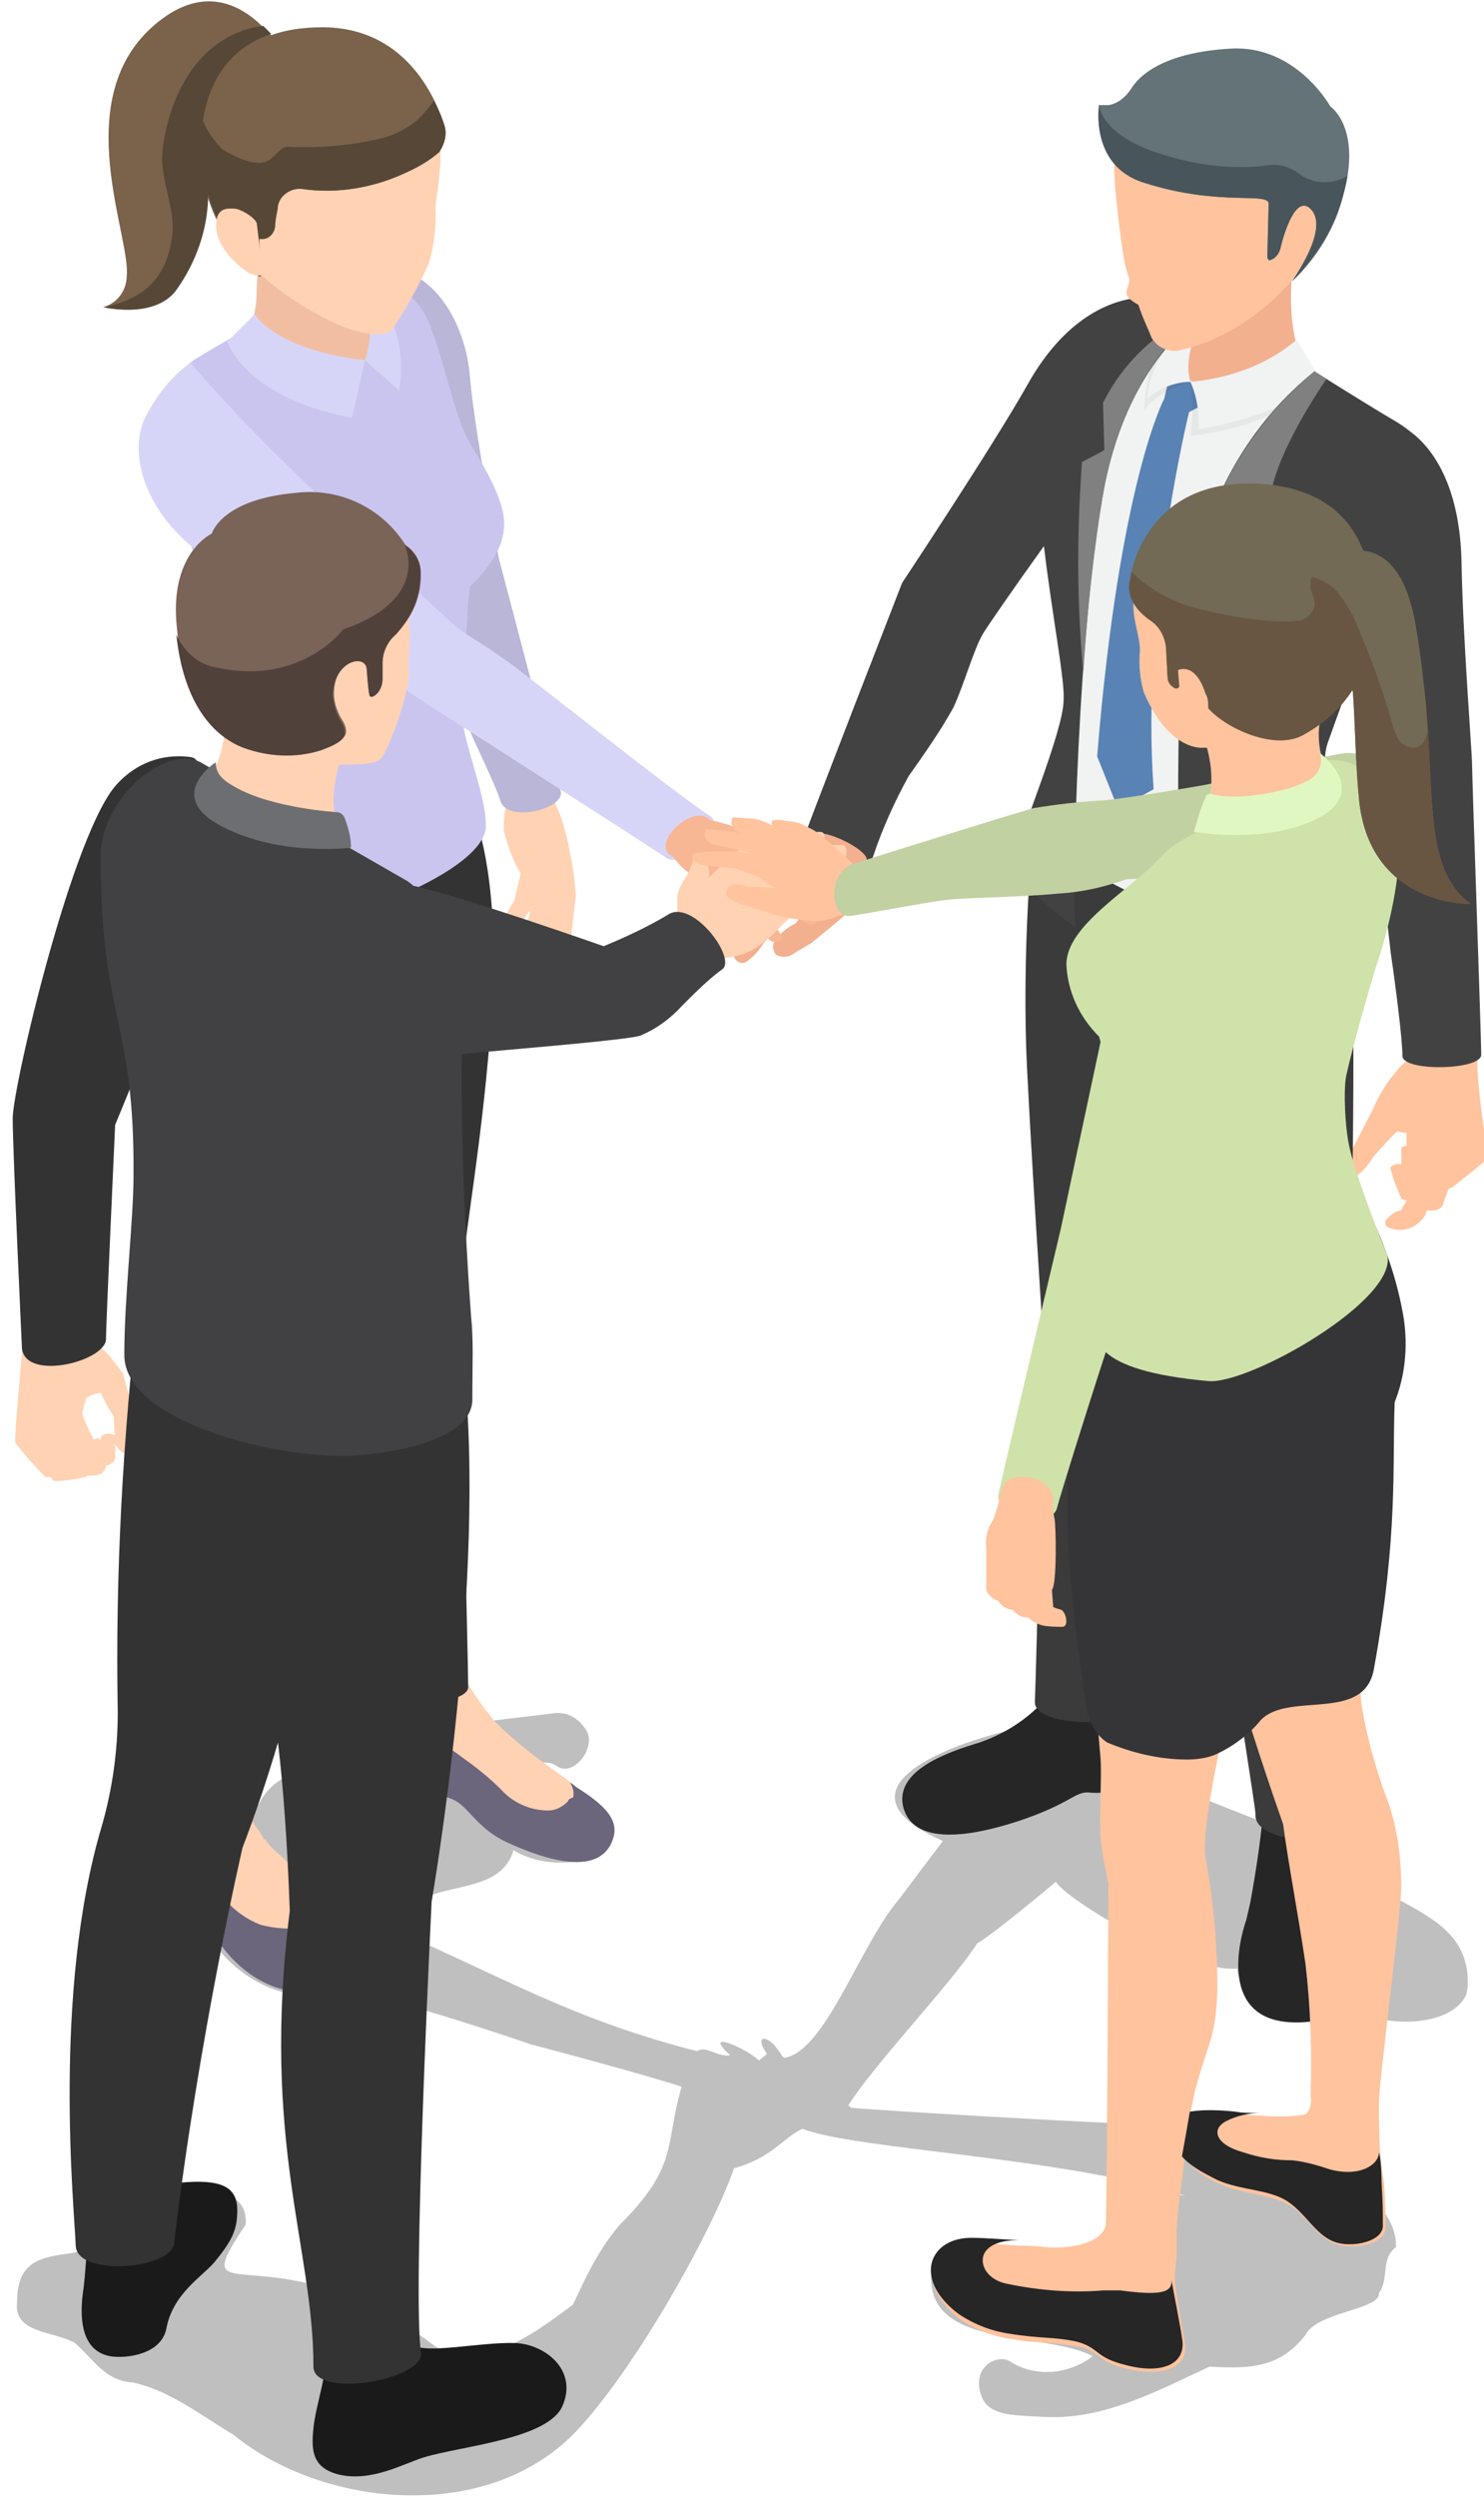 <?xml version="1.0" encoding="utf-8"?>
<!-- Generator: Adobe Illustrator 25.3.1, SVG Export Plug-In . SVG Version: 6.00 Build 0)  -->
<svg version="1.1" id="レイヤー_1" xmlns="http://www.w3.org/2000/svg" xmlns:xlink="http://www.w3.org/1999/xlink" x="0px"
	 y="0px" viewBox="0 0 113 190" style="enable-background:new 0 0 113 190;" xml:space="preserve">
<style type="text/css">
	.st0{opacity:0.25;enable-background:new    ;}
	.st1{fill:#FFC39E;}
	.st2{fill:#262626;}
	.st3{fill:#3B3B3B;}
	.st4{fill:#F1F2F2;}
	.st5{fill:#5983B5;}
	.st6{fill:#F2B08F;}
	.st7{opacity:5.000000e-02;enable-background:new    ;}
	.st8{fill:#424242;}
	.st9{fill:#808080;}
	.st10{fill:#647377;}
	.st11{fill:#48555B;}
	.st12{fill:#FFD2B3;}
	.st13{fill:#6B667C;}
	.st14{fill:#333333;}
	.st15{fill:#B9B6D8;}
	.st16{fill:#CAC5EF;}
	.st17{fill:#F2BEA2;}
	.st18{fill:#D7D5F7;}
	.st19{fill:#7A624B;}
	.st20{fill:#564736;}
	.st21{fill:#F7B794;}
	.st22{fill:#1A1A1A;}
	.st23{fill:#414042;}
	.st24{fill:#6D6E71;}
	.st25{fill:#7A6357;}
	.st26{fill:#51413B;}
	.st27{fill:#C2D1A1;}
	.st28{fill:#353436;}
	.st29{fill:#CEE2AA;}
	.st30{fill:#E1F7C1;}
	.st31{fill:#726A54;}
	.st32{fill:#685642;}
</style>
<path id="パス_664" class="st0" d="M111.6,151.9c0.3-0.7,0.1-2,0.1-2c-0.5-3.1-3.1-4.2-6.8-6.2c-4-3.5-8-4.7-12.7-6.6
	c-1.1-0.6-6.3-5.8-8.5-6.2c-2.8-0.9-23.9,3.9-11.9,9.2c0,0-1.9,2.5-3.4,4.5c-2.9,3.4-5.6,11.6-8.7,12l-0.2-0.2
	c0-0.1-0.1-0.2-0.2-0.3c-0.7-1.2-2-1.4-0.9,0.2c-0.2,0.2-0.4,0.3-0.6,0.5c-1.1-1-4.4-2.4-2.2-0.4c-0.9,0.2-1.9-0.8-2.5-0.3
	c-9.4-2.4-14.5-5.5-23.2-9.3c1.6-4.3,8-1.9,9.2-6c4.1,2.5,11.4-0.3,5.1-4.4c-1.3-1.3-6.3-0.9-4.1-2c0.8-0.2,1.6-0.5,2.3,0
	c1.3,0.9,3.1-1.5,2.2-2.8c-0.6-0.9-1.5-1.4-2.6-1.2c0,0-6.7,0.8-6.7,0.8c-2.4,0.1-4.7,1-6.6,2.4c-3.1,1-7.3,0.3-9,3.7
	c-1.1,1.7-8.5,2.9-7.4,6.1c0.6,1.8,2.5,2.4,3.8,4.1c1.5,2.7,5.7,5.3,9.2,4c1.9-0.5,15.2,4.1,15.2,4.1c0.1,0,9.4,2.5,11.4,3.2
	c-1.3,4.5-0.2,6-4.7,10.5c-2.1,2.4-3.3,5.7-3.6,6.1c-3.3,2.5-7.6,5.5-10.8,2.9c-12.2-9-19-1.7-14.1-9c0.3-3.1-4.1-3-6.9-1.9
	c-2.1,1.5-3.9,3.7-6.6,4.1c-2.3,0.3-3.9,0.7-3.9,3.7c-0.3,2.4,2.9,2.2,4.4,3.1c1.4,1.2,2.3,2.9,4.4,3c2.8,0.6,5.2,2.5,7.7,4
	c6.6,5.4,19.1,6.9,26-0.2c4.4-4.6,10.3-15,12.1-20.1l0,0c2.9-0.8,3.7-2.3,5.2-3c4.1,1.6,19.6,2.1,29.2,5.1c-4.6-1-4.3,5.8-8.8,4.9
	c-2.4,0.4-9.3-1.7-10.6,1.2c-0.2,5.6,8.7,4.2,12.3,6.1c-1.5,1.2-4.1,1.8-6.3,0.4c-0.9-0.6-3.1,0.4-2.1,2.8c0.6,1.3,2.3,1.3,4.3,1.4
	c4.7,0.4,8.9-1.9,13-3.8c3.3,0.2,5.4,0,7.3-2.4c0.9-1.8,5.7-1.9,5.6-3.2c0.8-1.1,0.1-2.6,1.3-3.5c0.1-4.5-7.7-7.2-11.3-9.1
	c-2.6,0.2-27-1.2-30.2-1.5c-0.1-0.1-0.1-0.1-0.2-0.2c2.2-3.4,7.8-9.2,9.8-12.3c1.5-0.9,6-4.7,6-4.7c0.8,1.4,10.2,7,13.8,6.6
	c0.8,5,6.8,4.4,8.6,2.9C104.9,154.3,110.3,154.4,111.6,151.9z"/>
<g id="グループ_287">
	<path class="st1" d="M112.5,80.5c0-0.1-0.1-2.3-0.2-2.7s-4.6-0.8-4.6,0.5v2c0,0-0.7,0.5-1.1,0.9c-0.9,1-1.6,2.1-2.1,3.3l-1.4,2.7
		c0,0-0.9,1.8-1,2c0,0,0.2,0.7,1.1,0.3c0.7-0.3,1.4-1.5,1.4-1.5s1.7-1.9,1.8-1.9c0,0,0.4,0.1,0.7,0.1c0,0.3,0,0.7,0,1
		c-0.2,0-0.4,0.1-0.4,0.2c0,0.4,0,0.8,0,1.2c-0.6-0.1-0.9,0.2-0.8,0.4c0.2,0.8,0.5,1.5,0.8,2.2c0.1,0.1,0.3,0.1,0.4,0.2
		c-0.1,0.2-0.3,0.4-0.4,0.7c-0.5,0.1-0.9,0.4-1.2,0.8c0,0-0.1,0.4,0.2,0.5c1.1,0.5,2.4,0,2.9-1.1c0-0.1,0-0.1,0.1-0.2
		c0.6,0.1,1.1-0.1,1.2-0.5c0-0.1,0.2-0.6,0.4-1.1c0,0,0,0,0.1-0.1c0,0,0,0,0.1,0c0.2-0.1,2.4-1.9,2.4-1.9c0,0,0,0,0,0
		c0.2-0.2,0.4-0.4,0.4-0.8C113.1,86.9,112.4,82.1,112.5,80.5z"/>
	<path class="st2" d="M98.4,153.9c6.3,0.2,5.2-5.4,4.8-7.6c-0.1-0.7-0.9-4.5-1-5.2c-0.1-0.5-0.4-3.3-0.4-4.9c-0.1-1.9-5.4-2-5.5,0.4
		c-0.2,2.7-0.6,5.5-1.1,8.2c-0.1,0.4-0.2,0.9-0.3,1.3C94.3,147.8,92.9,153.7,98.4,153.9z M77.5,138.6c3.9-1.3,4.3-2.2,5.3-2.2
		c0.9,0.1,1.8,0,2.6-0.3c1.6-0.6,2.2-1.4,1.6-3.4c-0.3-1-0.6-2.1-0.7-3.2c-0.1-0.8-5.1-2.4-6.6-0.3c-1.4,1.6-3.1,2.7-5.1,3.4
		c-2.3,0.7-6.6,2.1-5.8,5C69.8,141,75.6,139.2,77.5,138.6z"/>
	<path class="st3" d="M102.8,117.9c-0.2-3.5-0.3-6.9-0.2-10.4c0.2-3.1,0.6-26.3,0.4-31.4s-0.2-7.5-1.4-11c-0.5-1.4-3.3-2.6-6.5-3.1
		c-1.3-6.8-13.7-8.3-16-1.1c-0.6,2-1.3,12.3-0.9,20.3s1.1,18.5,1.2,20.2s-0.5,26-0.6,28.1s8.2,2.1,8.4-0.2c0.2-3.6,0.3-7.5,0.9-12.1
		c0.7-5.3,1.5-7,2-17.8c0-0.2,0.1-0.3,0.1-0.5c0.9,5,1.7,8.7,1.9,9.8c0.2,1.1,0.5,5.5,1,10.7c0.7,7.8,2.5,17.9,2.5,18.7
		c-0.1,2.3,7.1,2.6,7,0C102.2,131.3,102.9,121,102.8,117.9z"/>
	<g id="グループ_282" transform="translate(8.69 17.16)">
		<g id="グループ_281">
			<g id="グループ_278" transform="translate(6.153)">
				<path id="パス_677" class="st4" d="M85.5,41.6c0,1.9,1.7,7,1.7,7c0.7,2.5-3.6,4.4-5.6,4.7c-5.5,0.8-17.8-5.5-17.7-8.5
					c0-1.9,3.3-6.7,2.8-10C64.3,17.4,62.4,14.1,69,8.1c2-1.8,5.8-2.8,8.1-1.5L91.6,15C98.2,18.8,85.5,33,85.5,41.6z"/>
				<path id="パス_678" class="st5" d="M75.8,11.9l-1.4-1.2l-0.6,2.5c0,0-3.4,6.3-5.1,27.2l1.6,4l2.7-1.5
					c-1-13.8,2.7-28.7,2.7-28.7l2.7-1.4C77.7,12.6,75.8,11.9,75.8,11.9z"/>
				<path id="パス_679" class="st6" d="M83.5,4.2c-0.3,4.9,1.2,6.8,1.2,6.8s-4.2,3.5-8.9,0.8c-2.7-1.5,0.1-4.3,1.2-5.3
					C80.1,3.8,83.6,2.7,83.5,4.2z"/>
				<path class="st7" d="M75.8,11.9c0.2,1.3,0.2,2.7,0,4.1c0,0,7-0.5,9.7-4.5C85.5,11.5,77.8,13.6,75.8,11.9z M75.8,11.9
					c0,0-2.9,0.9-3.5,2.2c0,0-0.1-6.2,4-6.8C76.3,7.3,74.5,9.9,75.8,11.9z"/>
				<path class="st4" d="M75.8,11.9c0.5,1.1,0.7,2.4,0.6,3.6c0,0,7-1,9.2-4l-1.7-2.8C83.8,8.7,81.2,11.4,75.8,11.9z M75.8,11.9
					c-1.2,0-2.4,0.5-3.3,1.3c0.3-2.8,2-5.3,4.5-6.6C77,6.6,75.1,9.6,75.8,11.9z"/>
			</g>
			<path class="st8" d="M104.1,63.1c0,1.2-6,1.3-6,0.1c0-1.2-0.5-5.2-0.9-7.9c-0.2-2-0.7-5.6-0.8-7.5c0-2.1,0-4.1-0.3-6.2
				c-0.1-0.5-1-3.3-2-6.9c-0.7,1.9-1.3,3.6-1.7,4.7c-1,3.1,1.8,8.3,1.8,13.2c0,5.3-11.4,6.1-13.8,4.7c1.4-9.9-0.4-20.2,2-31.5
				c1.3-5.8,4.4-11,9-14.7c0,0,3.3,2.1,6,3.7c0.7,0.4,1.2,0.8,1.7,1.2c0,0,0,0,0,0c0,0,0,0,0,0c0,0,0,0,0,0c1.5,1.3,3.4,4.1,3.5,9.7
				c0.1,5.7,0.8,14.4,0.8,15.3S104.1,61.9,104.1,63.1z M83.2,6.6c-0.3-0.2-0.6-0.3-0.9-0.4c-1.3-0.6-2.7-0.8-4.2-0.7
				c-1.7,0.1-5.5,1.1-8.6,6.7C66.9,16.8,60,27.2,60,27.2s-7.2,18.5-7.4,19.2s4.8,3,5.2,1.6c0.7-2.1,1.6-4.1,2.7-6.1
				c1.2-1.7,2.4-3.4,3.4-5.2c0.8-1.7,1.6-4.6,2.3-5.7c0.3-0.5,2.3-3.4,4.6-6.6c0.6,5.1,1.6,10.2,1.5,11.7c0,2.4-3.4,10.3-3.7,12.1
				s4.6,5.2,4.6,5.2c-0.3-2.2,0.2-23.3,2.2-33.5C77.4,9.7,83.2,6.6,83.2,6.6z"/>
			<path class="st9" d="M81.1,38.2L81.1,38.2c0,0,3-10.6,5.1-12.7l-1.6-2.7L88,21c0.3-3.6,4.3-9.3,4.3-9.3c-0.3-0.2-0.6-0.4-0.9-0.6
				l0,0c-4.6,3.8-7.7,9-9,14.7C81.6,29.9,81.2,34,81.1,38.2z M73.8,34c0.3-4.7,0.8-9.5,1.6-14.1c2-10.2,7.7-13.3,7.7-13.3
				c-0.1,0-0.1-0.1-0.2-0.1c-3.3,1.3-6,3.8-7.6,7l0.1,3.6L73.7,18C73.3,23.4,73.3,28.7,73.8,34z"/>
		</g>
		<path class="st6" d="M57.3,48.3c0.2-0.8-4-2.9-4.4-1.7l-0.1,0.3c0,0-5,2.2-5.3,2.4c0,0,0,0,0,0c0,0-2.2,1.7-2.3,1.8
			s-1.2,1.2-1.2,1.3s-1,1.3-1,1.3c-0.1,0.1,0.1,0.3,0.3,0.4c0,0,0,0,0,0c0.1,0.4,0.5,0.6,0.8,0.5c0,0,0.1,0,0.1,0
			c0.5-0.2,0.9-0.6,1.3-1l0,0c-0.3,0.5-0.8,1.2-0.8,1.2c-0.1,0.2,0.3,0.7,0.9,0.5c0.6-0.3,1.1-0.7,1.5-1.2l1.3-1.3
			c0.2-0.1,0.4-0.2,0.6-0.3c-0.1,0.1-0.1,0.1-0.2,0.2c-0.1,0.2-0.8,1.3-0.8,1.4s-0.7,1.2-0.8,1.4s0.4,0.9,1,0.5
			c0.5-0.4,0.9-0.8,1.2-1.3l0.9-1.1c0,0,1.1-0.9,1.5-1.2c0,0,0,0,0-0.1c0.3-0.1,0.6-0.1,0.9-0.2l-0.8,1c-0.6,0.3-1.1,0.7-1.5,1.2
			c-0.3,0.4-0.3,0.8,0,1.2c0.4,0.2,0.9,0.2,1.2,0c0.3-0.2,1.5-0.9,1.5-0.9s2.2-1.8,2.4-2c1.1-0.9,1.7-2.2,1.7-3.6c0,0,0,0,0-0.1
			c0-0.1,0.1-0.1,0.1-0.1L57.3,48.3z"/>
	</g>
	<g id="グループ_286" transform="translate(15)">
		<g id="グループ_284" transform="translate(1.279 0.29)">
			<g id="グループ_283">
				<path id="パス_689" class="st1" d="M85.6,14.3c-0.7,3.1-2.4,5.8-4.7,8c-2.1,2-4.7,3.5-7.5,4.1c-0.8,0.1-1.6-0.3-2-1
					c-0.3-0.8-0.6-1.3-1-2.5c0,0-0.8-0.4-0.9-0.8c-0.1-0.3,0.3-0.8,0.2-1.2c-0.1-0.3-0.2-0.6-0.3-1c-0.2-0.8-1-6.7-0.8-7.9
					c0.4-2.6,0.6-4.7,2.1-5.9c2.1-1.8,4.7-2.7,7.4-2.5C82.8,3.6,87.3,8.7,85.6,14.3z"/>
			</g>
		</g>
		<g id="グループ_285">
			<path id="パス_690" class="st10" d="M72.1,13.9c5.9,1.9,9.7,0.6,9.5,1.7l-0.1,4c0,0.1,0.1,0.1,0.1,0.2c0,0,0,0,0.1,0l0,0
				c0.4-0.1,0.7-0.5,0.8-0.9c0.3-1.3,1.2-4.1,2.3-3c1.5,1.5-1.4,5.5-1.4,5.5c1.9-1.8,3.3-4.1,3.9-6.6c1.4-5.1-1-6.7-1-6.7
				s-2.6-4.7-7.6-4.4c-5.2,0.3-7,2.1-7.6,3.1c-0.4,0.6-1,1.1-1.7,1.2c-0.2,0-0.5,0-0.7,0C68.7,7.8,67.9,12.6,72.1,13.9z"/>
			<path id="パス_691" class="st11" d="M72.1,13.9c5.9,1.9,9.7,0.6,9.5,1.7l-0.1,4c0,0.1,0.1,0.1,0.1,0.2c0,0,0,0,0.1,0
				c0.4-0.1,0.7-0.5,0.8-0.9c0.3-1.3,1.2-4.1,2.3-3c1.5,1.5-1.4,5.4-1.4,5.5c2.2-2.2,3.7-5,4.2-8c-1.2,0.7-2.7,0.6-3.7-0.2
				c-0.7-0.5-1.6-0.8-2.5-0.6c-2.5,0.3-5,0-7.4-0.7c-5.4-1.5-5.3-4-5.3-4S67.9,12.6,72.1,13.9z"/>
		</g>
	</g>
</g>
<g id="グループ_306" transform="translate(561.25 248.778)">
	<path class="st12" d="M-517.4-180.6c-0.1-2.3-1-6.2-1.5-6.8l-0.5-2c-0.2-0.9-3.4-0.3-3.3,0.1s0.2,1.1,0.2,1.1
		c-0.3,0.8-0.4,1.7-0.4,2.6c0.3,1.2,0.7,2.3,1.3,3.3c-0.2,0.8-0.5,2.1-0.5,2.1c-0.3,0.4-0.5,0.8-0.7,1.3c-0.3,0.3-0.6,0.7-0.8,1.1
		c-0.1,0.6,0.5,0.7,0.5,0.7l1.2-1l1-1.4c0,0.3-0.1,0.6-0.1,0.6c-0.4,0.4-0.7,0.9-1,1.4c-0.4,0.3-0.8,0.8-1,1.3c0,0,0,0,0,0.1
		c-0.1,0.3,0.1,0.7,0.4,0.8l1.6-1.1l0.3-0.3c0,0,0,0,0,0c-0.1,0.3-0.2,0.6-0.2,0.6c-0.4,0.4-0.7,0.9-0.8,1.4c0,0,0,0,0,0.1
		c0,0.3,0.2,0.7,0.6,0.7l0.2-0.2c0.1,0.2,0.3,0.3,0.5,0.3l1.3-1.4l1.3-2L-517.4-180.6C-517.4-180.6-517.4-180.6-517.4-180.6
		L-517.4-180.6z"/>
	<path class="st13" d="M-514.5-109.1c-0.4,1.7-2.1,3.3-8.2,0.5c-2.1-1-2.8-2.5-3.8-3.1s-2.4-0.5-3.9-0.7s-2-1-1.6-2.8
		c0.3-1.4,0.7-3.2,0.9-4.1l0.1-0.6v-2.4c0-1.8,4.8-1.4,4.8-0.5c0,0.7,0.2,1.4,0.4,2c0.6,1.1,1.4,2.1,2.1,3c1.7,1.7,3.6,3.1,5.6,4.5
		c0.3,0.2,0.5,0.3,0.7,0.5C-515.5-111.6-514.2-110.5-514.5-109.1z M-547.8-112.8c-0.1,1.5-0.3,2.9-0.6,4.4c-0.3,1.5-0.9,3,0.7,4
		s1.8,1.3,2.9,3.1c1.8,2.8,5,4.9,8.8,3.9s2.1-4.1,1.1-5.3s-5.8-5.1-6.7-6.7c-0.8-1-1.2-2.2-1.4-3.4
		C-543-114.4-547.8-114.4-547.8-112.8z"/>
	<path class="st12" d="M-518-111.7c-0.4,0.4-0.9,0.7-1.5,0.7c-1.4,0-2.7-0.6-3.6-1.6c-0.9-0.9-1.9-1.7-2.9-2.4
		c-1.3-1-2.8-1.9-4.3-2.6l0,0c-0.6-0.3-0.9-1-0.8-1.6l0.2-0.7v-2.4c0-1.8,4.8-1.4,4.8-0.5c0,0.7,0.2,1.4,0.4,2
		c0.6,1.1,1.4,2.1,2.1,3c1.7,1.7,3.6,3.1,5.6,4.5c0.3,0.3,0.5,0.8,0.4,1.3C-517.9-111.9-518-111.8-518-111.7z M-536.8-102.6
		c-0.3,0.2-0.7,0.3-1,0.4c-1.2,0.3-2.4,0.2-3.6-0.1c-2.1-0.8-3.6-2.6-4.2-4.7c-0.1-0.2-0.1-0.5-0.2-0.7c-0.2-0.9-0.7-1.7-1.5-2.2
		c-0.4-0.2-0.6-0.7-0.6-1.2l0,0c0.1-0.9,0.2-1.6,0.2-1.6c0-1.5,4.1-1.6,4.7-0.4c0,0.1,0.1,0.2,0.1,0.3c0,0,0,0,0,0
		c0.2,1.2,0.6,2.4,1.4,3.4c0.1,0.1,0.1,0.2,0.2,0.3c0,0.1,0.1,0.1,0.1,0.2c0,0,0,0.1,0.1,0.1s0.1,0.1,0.1,0.1
		c0.3,0.4,0.7,0.8,1.2,1.2c0.1,0.1,0.2,0.2,0.2,0.2c0.1,0.1,0.2,0.2,0.3,0.3c0.1,0.1,0.3,0.3,0.4,0.4c0.1,0.1,0.1,0.1,0.2,0.2
		l0.2,0.2c0.2,0.2,0.5,0.4,0.7,0.7c0.1,0.1,0.1,0.1,0.2,0.2l0.3,0.2c0.2,0.2,0.3,0.3,0.5,0.5c0,0,0,0,0.1,0l0,0
		C-536.5-104.3-536-103.2-536.8-102.6z"/>
	<path class="st14" d="M-525.2-187c-1.2-3.9-4.8-5.1-7.9-4.5c-3.1-1.8-10.3-1.9-13.9,5.5c-1.3,1.9-2,4.2-1.9,6.6
		c0,4.2,0.5,15.7,1.9,30.3c0,2.8-0.5,5.7-1.5,8.3c-1.5,3.9-1.4,8.1-1.2,11.4s1.6,15.9,1.5,17.7s5.6,1.5,5.6,0.2s-0.2-18.1,2.2-25.9
		c0.7-1.8,1.4-3.6,1.8-5.5c0.3-1.3,1.8-7.3,3.3-14.1c0.9,4.6,1.6,8.5,1.6,8.5c-1.9,7.5-1,9.4,0.4,15c1,4.4,1.6,8.8,1.8,13.3
		c0,1.4,5.9,1.2,5.9-0.2c0-2-0.6-25.5-0.6-25.5c0.3-2,0.4-4,0.2-6.1c0-2.2,1.6-10.4,2.2-19.9S-524.8-185.9-525.2-187z"/>
	<g id="グループ_301" transform="translate(4.441 17.135)">
		<path id="パス_705" class="st15" d="M-535.7-245.5c3.4,0.6,5.5,4.5,5.8,8.3c0.3,3.8,2.2,13.8,2.2,13.8s4.3,16.4,4.7,17.7
			s-4.1,2.5-4.6,0.7s-5.2-10.6-6.3-15.9c-0.9-4.1-8.1-22.6-6.8-23.4C-539.2-245.2-537.4-245.6-535.7-245.5z"/>
		<path class="st16" d="M-529.9-221.3c0,0,1.3-1.1,2.1-2.7c0,0,0,0,0,0c0,0,0,0,0,0c0.3-0.6,0.5-1.3,0.5-2.1c0-1.6-1.2-3.8-2.5-5.9
			c-1.3-2.1-1.9-6-3.1-9c-0.5-1.5-1.6-2.7-3-3.4c-1.7-0.8-3.6-0.7-5.2,0.3c-1.8,1-4.5,2.5-4.5,2.5s-3.6,2-5.2,3
			c-4.8,3-0.3,13.8,2.1,22.1c0.1,0.3,0.2,0.6,0.3,1c0.1,0.2,0.1,0.4,0.2,0.7c0.1,0.4,0.2,0.7,0.3,1c0,0.2,0.1,0.3,0.1,0.5
			c0.1,0.3,0.1,0.6,0.2,0.9c0,0.1,0,0.2,0,0.3c0,0.3,0,0.6-0.1,1c-0.7,2.6-3.8,7.1-4.9,10.9c0,0-0.1,0.3-0.1,0.4
			c-0.1,0.2-1.9,4.6,8.3,4.6c3.3,0,15-3.9,15.7-7.6c0-0.1,0-0.2,0-0.4c0-2.3-1.8-6.4-1.8-8.4c0-2.4,0.2-4.8,0.4-7.2
			C-530.1-219.7-530-220.5-529.9-221.3z"/>
		<path id="パス_714" class="st17" d="M-546.9-240.8c0,0,4.9,4.6,9,2.3c2.9-1.7-0.3-4.2-0.7-6.6c-0.4-3.1-3.1-4.5-5.3-3.1
			C-547.5-246.1-545.2-243.1-546.9-240.8z"/>
		<path class="st18" d="M-548.4-239.9l2.1-2.1c0,0,1.5,2.7,8.4,3.5c0.6-1.8,0.5-3.6-0.3-5.3c4,1.9,2.9,7.6,2.9,7.6l-2.6-2.3l-1,4.4
			C-538.9-234.2-546.2-235.1-548.4-239.9z M-511.6-203.8c-2.5-1.6-12.9-9.9-15.2-11.6c-2.4-1.7-2.9-1.9-4-2.7s-7.9-7.5-12.4-11.8
			s-8-8.4-8-8.4c-1.4,1-2.5,2.4-3.3,3.9c-1.6,2.8-0.2,7.7,4.5,10.9c4.7,3.2,17.2,11.4,17.2,11.4s17.2,11,17.9,11.5
			C-513.6-199.8-510.4-203-511.6-203.8z"/>
	</g>
	<g id="グループ_303" transform="translate(0 0)">
		<path id="パス_719" class="st12" d="M-532.7-245.3c2.4,1.4,5,4.7,5,8.1c0,1.4-0.2,2.8-0.4,4.1c0.1,1.5-0.1,3-0.5,4.4
			c-0.8,1.7-1.7,3.4-2.8,5c-0.4,0.6-2.1,0.4-3.7-0.2c-1.4-0.6-6.3-2.9-8.5-6.7s-4.1-10.4,1.9-14.2
			C-539.1-246.6-535.6-246.8-532.7-245.3z"/>
		<path class="st19" d="M-527.4-239.2c-0.7-2.2-3-7.5-9.3-7.5c-1.5,0-2.8,0.2-3.9,0.6c-0.2-0.2-0.4-0.4-0.6-0.6
			c-1.8-1.8-4.8-3.4-8.6,0.1c-6.1,5.7-1.5,15.8-1.8,18.8c0,1.1-0.7,2.1-1.8,2.4c0,0,3.7,0.9,5.4-1.2c1.6-2.2,2.5-4.8,2.5-7.4
			c0,0,0,0,0,0c0.7,2.4,2.1,4.6,4,6.3l-0.1-2.9c0.5,0.1,1-0.3,1.1-0.8c0,0,0,0,0-0.1c0-0.4,0.1-1,0.2-1.4c0.1-0.9,0.9-1.6,1.9-1.5
			c0,0,0,0,0.1,0c2.7,0.4,5.5-0.1,8-1.3c0.9-0.4,1.7-0.9,2.4-1.5C-527.4-237.8-527.2-238.5-527.4-239.2z"/>
		<path class="st20" d="M-527.4-239.2c-0.2-0.7-0.5-1.3-0.8-1.9c-0.4,0.5-0.8,1-1.2,1.4c-0.7,0.6-1.6,1.1-2.6,1.4
			c-2.4,0.6-4.9,0.8-7.3,0.7c-1.3,0-0.9,2.6-5,0.2c-0.6-0.6-1.2-1.4-1.5-2.2c0.4-2.6,1.7-5.4,5.2-6.6c-0.2-0.2-0.4-0.4-0.6-0.6
			c-0.2,0-0.5,0.1-0.7,0.1c-4.8,1.1-6.7,6.1-7,9.7c-0.1,1.8,0.9,4,0.8,5.8c-0.3,3.3-1.9,5.1-5.2,5.8c0,0,3.7,0.9,5.4-1.2
			c1.6-2.2,2.5-4.8,2.5-7.4c0,0,0,0,0,0c0,0,0,0,0,0c0.7,2.4,2.1,4.6,4,6.3l-0.1-2.9c0,0,0,0,0.1,0c0.5,0.1,1-0.3,1.1-0.9
			c0-0.4,0.1-0.9,0.2-1.4c0,0,0,0,0-0.1c0.1-0.9,1-1.5,1.9-1.4c2.7,0.4,5.5-0.1,8-1.3c0.9-0.4,1.7-0.9,2.4-1.5
			C-527.4-237.8-527.2-238.5-527.4-239.2z"/>
		<path id="パス_722" class="st12" d="M-541.7-231.8c0,0,0.4,3.4,0.5,3.7s-0.6,0.5-1.4-0.1s-2.2-1.9-2.2-3.4s1-1.3,1.4-1.3
			S-541.9-232.3-541.7-231.8z"/>
	</g>
	<path class="st21" d="M-496-181c-0.2-0.2-1.2-0.9-1.3-1s-1.4-1-1.6-1.2c-0.2-0.1-2-0.9-2.1-1c-0.1,0-0.2-0.1-0.3-0.1
		c-1.9-0.9-3.9-1.6-5.9-2.1l-0.1-0.1c-1.4-1-4.3,1.9-2.9,2.8l0.2,0.1c0.4,0.6,0.9,1.1,1.5,1.4c0.8,0.5,1.7,0.8,2.6,1.2
		c0,0,0,0,0,0.1c0.4,0.3,1.6,1.5,1.6,1.5l0.8,1.1c0.2,0.4,0.5,0.8,0.9,1.1c0.5,0.3,1-0.1,0.9-0.3s-0.8-1.2-0.9-1.4s-0.8-1.1-0.9-1.3
		c-0.1-0.1-0.4-0.5-0.7-1c0.1,0,0.1,0,0.2-0.1c0.7,0.4,1.8,0.9,1.8,0.9l1.4,1.1c0.3,0.3,0.6,0.6,1,0.8c0.5,0.3,1.1-0.3,0.9-0.5
		s-1-1.2-1.1-1.3c-0.1-0.1-0.5-0.5-0.9-0.8l1.4,0.8c0,0,1,0.6,1.5,0.9s1.2-0.3,1-0.5s-1.3-1.1-1.4-1.2c-0.1-0.1-0.5-0.4-1-0.8
		l1.1,0.7c0,0,0.8,0.6,1.2,0.8C-496.4-180.1-495.7-180.8-496-181z"/>
</g>
<g id="グループ_320" transform="translate(553.367 286.306)">
	<path class="st22" d="M-545-107c1.2,0.2,3.9-0.1,4.3-2.1c0.5-2.7,2.8-4,3.7-5.1c1.3-1.6,1.7-2.4,1.7-3.9c0-1.8-1.2-2.4-4.4-2.1
		c-2.2,0.2-3.5,1-5,1c-1.1,0-2,0.4-2,1.5c0,1.8-0.1,3.7-0.3,5.5C-547.2-110.9-547.6-107.5-545-107z M-522-107.9
		c1,0.8,5.2-0.2,7.9-0.1c2.2,0.1,4.7,2,3.6,4.7c-1,2.6-7.6,3.1-10.6,4c-1.6,0.5-4,1.9-6.5,1.3c-1.9-0.5-2.1-1.7-1.9-3.5
		c0.1-1.3,0.8-3.4,1.1-5.7c0.1-1.6,1-1.9,3.1-1.9C-524.1-109.1-522.9-108.7-522-107.9z"/>
	<path class="st12" d="M-544-181.8c0,0-0.3-0.4-1.1-1.4c-0.6-0.6-1.2-1.1-2-1.5v-2.2c0-1.9-4.6-1.8-4.6,0v3.7c0,0-0.6,6.3-0.5,6.6
		c0,0,0,0,0,0c0,0,0,0,0,0.1c0.7,0.9,1.5,1.8,2.3,2.6c0.1,0,0.3,0,0.4,0c0.1,0.2,0.2,0.3,0.2,0.3c0.8,0,1.6-0.1,2.4-0.3c0,0,0,0,0,0
		c0.1,0,0.1-0.1,0.2-0.1c0.3,0,0.6,0,0.9-0.1c0,0,0,0,0,0c0,0,0,0,0,0c0.3-0.1,0.5-0.4,0.5-0.7c0,0,0.1,0,0.1,0c0,0,0,0,0,0
		c0.2,0,0.5-0.2,0.6-0.5c0-0.4,0-0.8,0-1.1c0.1,0.2,0.3,0.4,0.5,0.6c0.2,0.1,0.7,0.2,0.8-0.2s0.1-1.9,0.1-2.4S-544-181.8-544-181.8z
		 M-545.2-177.2c-0.3,0-0.5,0.2-0.5,0.4c0,0,0,0.1,0,0.1c-0.1-0.1-0.2-0.2-0.4-0.1c0,0-0.1,0-0.1,0.1c-0.4-0.7-0.8-1.7-0.9-2
		c0-0.1,0.1-0.6,0.3-1.2c0,0,0,0,0,0c0.3-0.2,0.7-0.4,1.1-0.4c0.3,0.6,0.6,1.2,1,1.8c0,0.5,0,0.9,0.1,1.4
		C-544.9-177.2-545-177.2-545.2-177.2z"/>
	<path id="パス_740" class="st14" d="M-551.7-183.8c0,0-0.7-15-0.7-17.4s4.6-22,8-25.5c1.8-1.9,3.9-2.2,5.5-2
		c0.9,0.1,0.5,1.1,1.1,1.4c1.6,0.9,2.9,4.7,1.3,7.7s-8.1,18.9-8.1,18.9s-0.7,15.3-0.7,16.4C-545.6-182.6-551.6-181.2-551.7-183.8z"
		/>
	<path class="st14" d="M-518.1-182.7c-0.3-2.8-3.9-4-7.6-4c-1.8-5-16.6-6.3-17.1-0.8c-1.2,10.4-1.8,20.9-1.6,31.5
		c0,2.9-0.4,5.8-1.2,8.6c-3.8,12.7-2.1,29.2-2,32c0.1,2.4,7.5,1.8,7.5-0.3c1.9-15.8,5.2-30,5.2-30c1-2.6,1.9-5.3,2.7-8
		c0.4,3.4,0.7,7.4,0.9,12.8c-2.2,17.6,1.8,25.6,1.8,34.7c0,2.4,8.2,1.1,8.2-1c-0.7-4.3,0.8-34.4,0.8-34.4S-516.2-166.3-518.1-182.7z
		"/>
	<path class="st12" d="M-488.2-219.1c-0.2,0-0.9-0.2-1-0.3s-1.4-0.2-1.6-0.2c-0.2,0-1.4,0.3-1.6,0.3c0.4-0.4,1-0.8,1-0.8
		c0.2-0.1,1.4-0.5,1.4-0.5c0.4,0,0.7-0.2,1-0.5c0.2-0.3,0.1-0.9-0.2-0.9s-0.7,0-0.9,0c-0.2,0-0.5,0-0.7,0.1c0,0,0,0,0,0
		c0.2-0.3,0.4-1.1-0.1-1.1c-0.3,0-0.8,0-1,0c-0.4,0-0.7,0.1-1.1,0.2c-0.4-0.1-0.8-0.2-1.3-0.3c-0.5,0-1,0.1-1.5,0.3
		c-0.3,0.2-1.6,1.5-1.7,1.6c-0.7,0.5-1.3,1.1-1.9,1.7c0.1-0.3,0-0.7-0.1-1c-0.3-0.6-1-0.5-1.1-0.3c-0.1,0.4-0.3,0.8-0.5,1.2
		c-0.3,0.4-0.6,0.9-0.7,1.5c0,0.4,0,1.7,0,1.7l-0.5,0.5c-1.3,0.7,2.5,3.9,3.2,3.3c0.3-0.3,0.9-0.8,0.9-0.8c1.1-0.1,2.1-0.5,3-1.2
		c0.6-0.4,2.4-2.4,2.9-2.8c0.1-0.1,0.1-0.1,0.1-0.2c0,0,0,0,0,0c0.5-0.2,1.6-0.5,1.6-0.5l1.6-0.1c0.3,0,0.6,0,0.8-0.1
		C-487.9-218.4-488-219-488.2-219.1z"/>
	<path class="st23" d="M-502.5-216.7c-1.5,0.9-3.2,1.7-4.9,2.4c0,0-10.8-3.8-14.5-4.6c-0.2-0.2-0.5-0.4-0.7-0.5l-15.5-8.9
		c-2.8-1.4-7.6,2.9-7.6,7.1c0,12.6,2.6,12.5,2.5,24.4c0,3.3-0.7,9.2-0.7,13.6c0,5,11,7.7,16.5,7.7c2.6,0,10-0.9,10-4.3
		c0-2.8,0.1-4.4-0.1-6.4c-0.2-2.6-0.8-11.6-0.7-19.9c5.6-0.5,12.8-1.1,13.6-1.4c1.2-0.5,2.3-1.3,3.2-2.3c1-1,2-2,3.1-2.8
		C-497.4-213.6-500.7-217.9-502.5-216.7z"/>
	<g id="グループ_315" transform="translate(13.361)">
		<path class="st12" d="M-535.5-237.8c-0.1-1.4-0.2-2.8-0.4-4.2c-0.4-2.9-2.4-5.3-5.1-6.1c-2.6-0.7-5.1-0.9-8.9,2.2
			c-4.1,3.3-3.4,9.7-0.7,13.9c0.3,0.4,0.6,0.8,1,1.2c-0.1,1-0.3,1.9-0.7,2.8c-0.6,1.6-2.2,2.4,0.7,4.2s9.2,1.8,9.2,1.8
			c-1.3-2.1-1-4.5-0.5-6.1c1.6,0,2.8-0.1,3.1-0.4c0.8-0.8,2.3-5.5,2.2-6.5S-535.6-236.6-535.5-237.8z"/>
		<path id="パス_749" class="st24" d="M-540-221.8c0,0-5.4,0.7-9.8-1.6c-4.5-2.3-0.5-4.9-0.5-4.9c0,0.8,0.4,1.3,1.5,1.9
			c2.8,1.6,7.7,1.9,7.7,1.9c0.3,0,0.5,0.2,0.6,0.4C-540.2-223.3-540-222.6-540-221.8z"/>
		<path id="パス_751" class="st25" d="M-538.8-235.4c0,0,0.1,1.4,0.2,1.9s1-0.1,1-1.2c0-0.4,0-0.8,0-1.2c0-0.8,0.4-1.6,1-2.2
			c1.3-1.2,2-2.9,1.9-4.7c0-0.8-0.4-1.5-1.1-2c0,0-0.1-0.1-0.1-0.1c-1.8-2.8-5-4.3-8.3-3.9c-5.7,0.5-6.4,3.1-6.4,3.1
			s-3.1,1.4-2.7,6.7c0.4,5.4,2.4,8.5,5.2,9.5c1.9,0.7,4,0.8,5.9,0.2c1.6-0.6,2.2-1,1.6-2.1c-0.4-0.6-0.7-1.4-0.7-2.1
			C-541.3-236.2-538.8-236.6-538.8-235.4z"/>
		<path id="パス_752" class="st26" d="M-534.7-242.7c0,1.8-0.7,3.4-1.9,4.7c-0.6,0.5-1,1.3-1,2.2c0,0.4,0,0.9,0,1.2
			c0,1-0.9,1.6-1,1.2s-0.2-1.9-0.2-1.9c0-1.3-2.5-0.8-2.6,1.9c0.1,0.8,0.3,1.5,0.7,2.1c0.6,1.1,0,1.5-1.6,2.1
			c-1.9,0.6-4,0.5-5.9-0.2c-2.6-1-4.6-3.8-5.1-8.6c0.6,1.3,1.7,2.3,3.1,2.5c6.4,1.4,9.6-2.9,9.6-2.9c6.7-2.3,4.7-6.4,4.7-6.4
			C-535.1-244.3-534.7-243.5-534.7-242.7z"/>
	</g>
</g>
<g id="グループ_334" transform="translate(0 0)">
	<path class="st1" d="M66.8,65.4l-1.7,0.5c-1-1-2-1.9-3.1-2.7c0,0,0,0,0,0c-0.2-0.1-1.1-0.6-1.3-0.6c-0.4-0.1-0.8-0.1-1.2-0.2
		c-0.2,0-0.6,0-0.6,0c-0.1,0-0.2,0.2-0.1,0.4c-0.4-0.2-0.9-0.4-1.4-0.5c-0.2,0-1.4-0.1-1.5-0.1c-0.2,0-0.3,0.4-0.1,0.8
		c0.1,0.2,0.4,0.3,0.6,0.4c-0.4-0.1-0.8-0.1-1.2-0.2c-0.2,0-1.3-0.1-1.3-0.1c-0.3,0-0.4,0.8,0.3,1.1c0.3,0.1,0.6,0.2,0.9,0.2
		l1.6,0.4c0.2,0.1,0.3,0.1,0.5,0.2c-0.5-0.1-1.1-0.2-1.1-0.2c-0.2,0-1.8,0-2,0c-0.4,0-0.8,0.1-1.2,0.1c-0.2,0.1-0.4,0.6,0.2,0.8
		c0.3,0.1,0.6,0.2,0.9,0.2l2,0.2c0,0,1.1,0.4,1.7,0.6c0.4,0.3,0.8,0.6,1.3,0.9c0,0-1.9-0.2-2-0.1c-0.3-0.1-0.6-0.2-0.9-0.2
		c-0.4-0.1-0.7,0.2-0.8,0.6c0,0,0,0,0,0.1c0,0.4,1.2,0.9,1.4,0.9s1.6,0.5,2.2,0.7c1,0.3,2,0.4,3.1,0.5c0.6,0,1.2-0.1,1.8-0.4
		c0,0,0,0,0,0c0.6-0.2,2.5-0.4,3-0.5C67.6,68.8,67.7,65.3,66.8,65.4z M56.9,63.3c0.1,0,0.1,0,0.1,0l0,0C57,63.3,56.9,63.3,56.9,63.3
		z"/>
	<path id="パス_766" class="st27" d="M65.1,65.7c-2.2,0.6-1.9,4.3-0.3,4c1.9-0.3,5.6-1,7.1-1.2c1.5-0.2,5.6-0.2,8.7-0.5
		c1.8-0.1,3.5-0.5,5.2-1.1c0,0,14.8-0.5,17.2-0.7c1.7-0.2,3.9-1.1,3.4-4.4c-0.6-3.2-1.9-4.5-3.8-4.5c-1.1,0-9.1,2.1-10.7,2.4
		s-6.5,1.1-7.8,1.2c-1.8,0.1-3.6,0.3-5.4,0.6C76.2,62.2,65.1,65.7,65.1,65.7z"/>
	<path class="st1" d="M105.1,164c-0.1-1.5-0.1-3.1-0.1-4c0,0,0,0,0,0c0-1.5,1.6-13.7,1.7-16.3c0-2.4-0.3-4.8-1.2-7.1
		c-0.8-2.2-1.4-4.4-1.8-6.7c-0.4-2.2,0.7-9,1.3-11.4s0.9-11.6,0.9-11.6c0.4-1.5,0.6-3.1,0.8-4.6c0.1-2.1-0.7-4.1-1.3-6.3
		c-0.5-1.7-1.2-3.3-2-4.9c-1.5-2.9-5.7-4-9.1-1.5c-2.9-0.4-6.7,0.2-8.3,3.2c0,0-3.5,7.2-3.8,13.9s1.5,25.8,1.6,27.1s-0.1,4.3,0,5.9
		s0.6,3.6,0.6,3.6s-0.1,24.3-0.2,26c0,0,0,0,0,0c-0.2,1.3-2.5,1.9-4.7,1.7c-0.6-0.1-1.2-0.1-1.8-0.1l0.1,0c0,0-0.1,0-0.1,0
		c-1.5-0.1-2.7-0.2-3.5-0.2h0c-3.3-0.2-4.7,3-1.1,5.8h0c1.2,0.8,2.5,1.3,3.9,1.5c0.6,0.1,1.1,0.2,1.6,0.2c0.9,0.1,1.6,0.1,2.4,0.2
		c0.4,0.1,0.8,0.1,1.2,0.2l0.1,0c1.6,0.4,1.2,1.2,3.7,1.7c2.7,0.6,4.6-0.2,4.2-2.1c-0.1-0.5-0.3-1.8-0.5-2.9l0-0.1c0,0,0,0,0,0
		c-0.1-0.6-0.2-1.1-0.2-1.3c0,0,0,0,0,0c-0.1-1,0.1-1.9,0.1-2.4c0-0.4,0-1,0-1.8c0,0,0-0.1,0-0.1c0.1-1.8,0.4-3.5,0.6-5.3
		c0.7,0.8,1.7,1.5,2.7,1.9c1.8,0.8,3.9,0.8,5.3,1.6h0c1.4,0.9,2.2,2.6,3.6,3c1.3,0.4,3.7,0,3.7-1.3c0-1.1,0-1.5-0.1-3.3
		C105.2,165.1,105.1,164,105.1,164z M99.4,160.9c-1.1,0.2-2.2,0.2-3.4,0.1h0c-0.6,0-1.1-0.1-1.6-0.1l-0.3,0c-0.9-0.1-2.4-0.2-3.5,0
		c0.2-0.7,0.3-1.5,0.5-2.2c1-3.5,1.5-3.8,1.6-7.4c0-3.3-0.3-6.6-0.9-9.9c-0.3-2.4,1-7.8,1.5-10.5c0.1-0.7,0.3-2.1,0.6-3.8
		c1.8,6.1,3.8,11.7,3.8,11.7c0.4,3,1.1,6.6,1.7,10.6c0.4,3.4,0.5,6.7,0.4,10.1c0,0,0,0,0,0C99.9,159.9,99.8,160.6,99.4,160.9z"/>
	<path class="st2" d="M105.2,166c0.1,1.8,0.1,2.2,0.1,3.3c0.1,1.3-2.4,1.8-3.7,1.3c-1.4-0.5-2.2-2.2-3.6-3.1s-3.5-0.8-5.3-1.6
		c-1.2-0.6-2.1-1.1-2.7-1.8c0.2-1.1,0.4-2.2,0.6-3.4c1.1-0.2,2.6-0.1,3.5,0c0.5,0.1,1.2,0.1,1.9,0.1c-0.9,0-1.8,0.2-2.6,0.6
		c-1.2,0.6-0.9,1.8,1.3,2.4c1.2,0.4,2.4,0.6,3.7,0.6c1,0.1,2,0.4,2.9,0.7c2.3,0.6,3.7-0.4,3.7-1.3C105.1,164,105.2,165.1,105.2,166z
		 M90,177.9c0.4,2-1.5,2.8-4.2,2.1c-2.5-0.6-2-1.3-3.8-1.8c-1.9-0.4-2.6-0.2-5.1-0.6c-1.4-0.2-2.7-0.7-3.9-1.5
		c-3.6-2.7-2.2-5.9,1.1-5.8c0.8,0,2.1,0.1,3.7,0.2c0,0-2.1-0.2-2.8,0.9c-0.5,0.8,0.1,2.1,1.7,2.4c2.4,0.5,4.9,0.7,7.3,0.5
		c0.4,0,0.9,0,1.3,0c3,0.4,4,0.2,3.9-0.8C89.3,174.1,89.9,177.1,90,177.9z"/>
	<path id="パス_776" class="st28" d="M82.7,129.7c0.1,1.2,0.7,2.3,1.6,2.9c1.9,0.8,4,1.3,6.1,1.3c0.7,0,1.5-0.1,2.2-0.4
		c1.3-0.6,2.5-1.5,3.4-2.6c2.1-2.2,7.8,0.2,8.6-3.8c1.9-10.4,1.4-15.7,1.6-20.4c0.8-2,1-4.2,0.7-6.3c-0.5-3.1-1.6-6.2-3.1-9
		c0,0,0.8,4.4-9.2,5.8c-2,0.3-4,0-5.7-0.9c-1.3-0.8-2.6-1.8-3.6-3c-0.7,1-1.3,2.1-1.5,3.3C79.8,109.1,81.4,120.8,82.7,129.7z"/>
	<path class="st29" d="M102.8,87.5c-0.4-1.6-0.5-4.5-0.3-5.6c0.6-2.7,1.8-6.7,2.2-8.1c2-5.8,2.3-10.9,1.3-12.8
		c-1.1-2.1-3.8-4.2-6.5-2.6c-1.6,1-4.5,2.6-6.6,3.9l-3,1.7c-0.6,0.3-1.1,0.8-1.6,1.3c-2.2,2.4-7.1,5.1-7.1,8.1c0.1,2.1,1,4,2.5,5.5
		c0,0.1,0.1,0.3,0.1,0.4c-1.2,5.6-3,14.1-3,14.1s-4.5,19-4.8,20.4c-0.2,1.4,4.2,2.6,4.5,0.9c0.3-1.1,2.1-6.9,3.7-11.8
		c1.1,1,3.4,1.8,7.8,2.2c3.1,0.3,14.7-6.3,13.6-9.7C104.7,93.3,103.2,89.2,102.8,87.5z"/>
	<path class="st1" d="M104.3,45c-0.2-1.6-1.6-8.1-9.5-7.7c-4.6,0.3-8.3,4-8.5,8.7c0,1.4,0.5,2.4,0.5,3.5c-0.1,1.1,0,2.2,0.3,3.2
		c1.5,3.5,3.5,4.3,4.6,4.2c0.1,0,0.1,0,0.2,0c0,0,0,0,0,0c0.6,2.1,0.4,4.3-0.5,6.3c0,0,5.1,0.5,7.8-1.2s2-2.6,1.5-4.1
		c-0.3-1.1-0.4-2.3-0.1-3.4C104.1,52.2,104.7,48.6,104.3,45z"/>
	<path id="パス_775" class="st30" d="M90.9,63.3c0,0,5.4,1,9.4-1c4.1-2.1,0.2-5,0.2-5c0.3,0.8-0.1,1.7-0.9,2.1
		c-1.6,0.9-5.6,1.6-7.4,1c-0.2,0-0.4,0.1-0.4,0.3C91.4,61.5,91.2,62.4,90.9,63.3z"/>
	<path class="st31" d="M108.6,53.8c-0.2-1.9-0.4-3.9-0.8-6.2c-0.7-4.1-2.3-5.5-4-5.7c-1-2.6-3.3-4.9-8.2-5.1
		c-8.8-0.3-9.6,7.5-9.6,7.5s-0.4,1.5,1.7,2.9c0.7,0.5,1.1,1.4,1.1,2.3l0.1,1.9c0,0.4,0.2,0.7,0.6,0.9c0.1,0,0.2,0,0.2-0.1
		c0,0,0-0.1,0-0.1l-0.1-1.2c0.1-0.9,1.5-0.8,1.8,0.1c0,0.1,0.8,2,0.8,2.2c0,0.2-0.2,0.6,0,0.8c1.5,1.5,5,3,7.1,1.8
		c1.5-0.9,2.8-2.1,3.7-3.5c0.2,2.6,0.2,5.7,0.5,8.7c0.9,8,8.5,7.8,8.5,7.8C108.6,66.3,109.2,61.4,108.6,53.8z"/>
	<path class="st32" d="M108.6,53.8c0,0.4,0,0.8,0.1,1.2c0.1,0.8-0.2,1.8-1,1.9c-0.5,0-0.9-0.2-1.2-0.6c-0.2-0.4-0.4-0.8-0.5-1.3
		c-0.7-2.4-1.5-4.7-2.5-7c-0.4-1.1-1-2.2-1.8-3.1c-0.5-0.5-1.1-0.8-1.8-1c0,0.1-0.1,0.2-0.1,0.3c0,0,0,0.2,0,0.2
		c-0.1,0.6,0.4,1.1,0.3,1.7c-0.1,0.5-0.5,0.9-1,1.1c-0.5,0.1-1,0.1-1.6,0.1c-2.3-0.1-4.5-0.5-6.7-1.1c-1-0.3-2-0.7-2.9-1.3
		c-0.6-0.4-1.2-0.8-1.7-1.4c-0.1,0.3-0.1,0.6-0.2,0.9c0,0-0.4,1.5,1.7,2.9c0.7,0.5,1.1,1.4,1.1,2.3l0.1,1.9c0,0.4,0.2,0.7,0.6,0.9
		c0,0,0.1,0,0.1,0c0,0,0,0,0,0c0.1,0,0.2-0.1,0.2-0.2l-0.1-1.2c0,0,0,0,0,0c0,0,1.3-0.7,2.1,1.8c0.2,0.3,0.2,0.7,0.2,1.1
		c1.3,1.5,5.1,3.3,7.3,2c1.6-0.9,2.8-2,3.7-3.4c0.2,2.6,0.2,5.6,0.5,8.5c0.9,8,8.5,7.8,8.5,7.8C108.6,66.3,109.2,61.4,108.6,53.8z"
		/>
	<path id="パス_784" class="st1" d="M76.3,113.3c-0.2,0.8-0.4,1.7-0.7,2.4c-0.4,0.6-0.6,1.3-0.5,2v3.2c0,0.4,0.6,0.9,0.9,0.9
		c0.2,0.4,0.7,0.7,1.1,0.7c0.3,0.4,0.7,0.6,1.2,0.6c0.3,0.3,0.7,0.5,1.1,0.6c0.5,0.1,1.1,0.1,1.5,0.1c0.5,0,0.3-1.1-0.1-1.3
		c-0.4-0.1-0.6-0.2-0.6-0.2l-0.1-1.3c0.4-0.5,0.3-5,0.2-5.4c-0.1-0.5-0.2-1-0.1-1.5C80.1,112.2,76.6,111.8,76.3,113.3z"/>
</g>
</svg>
